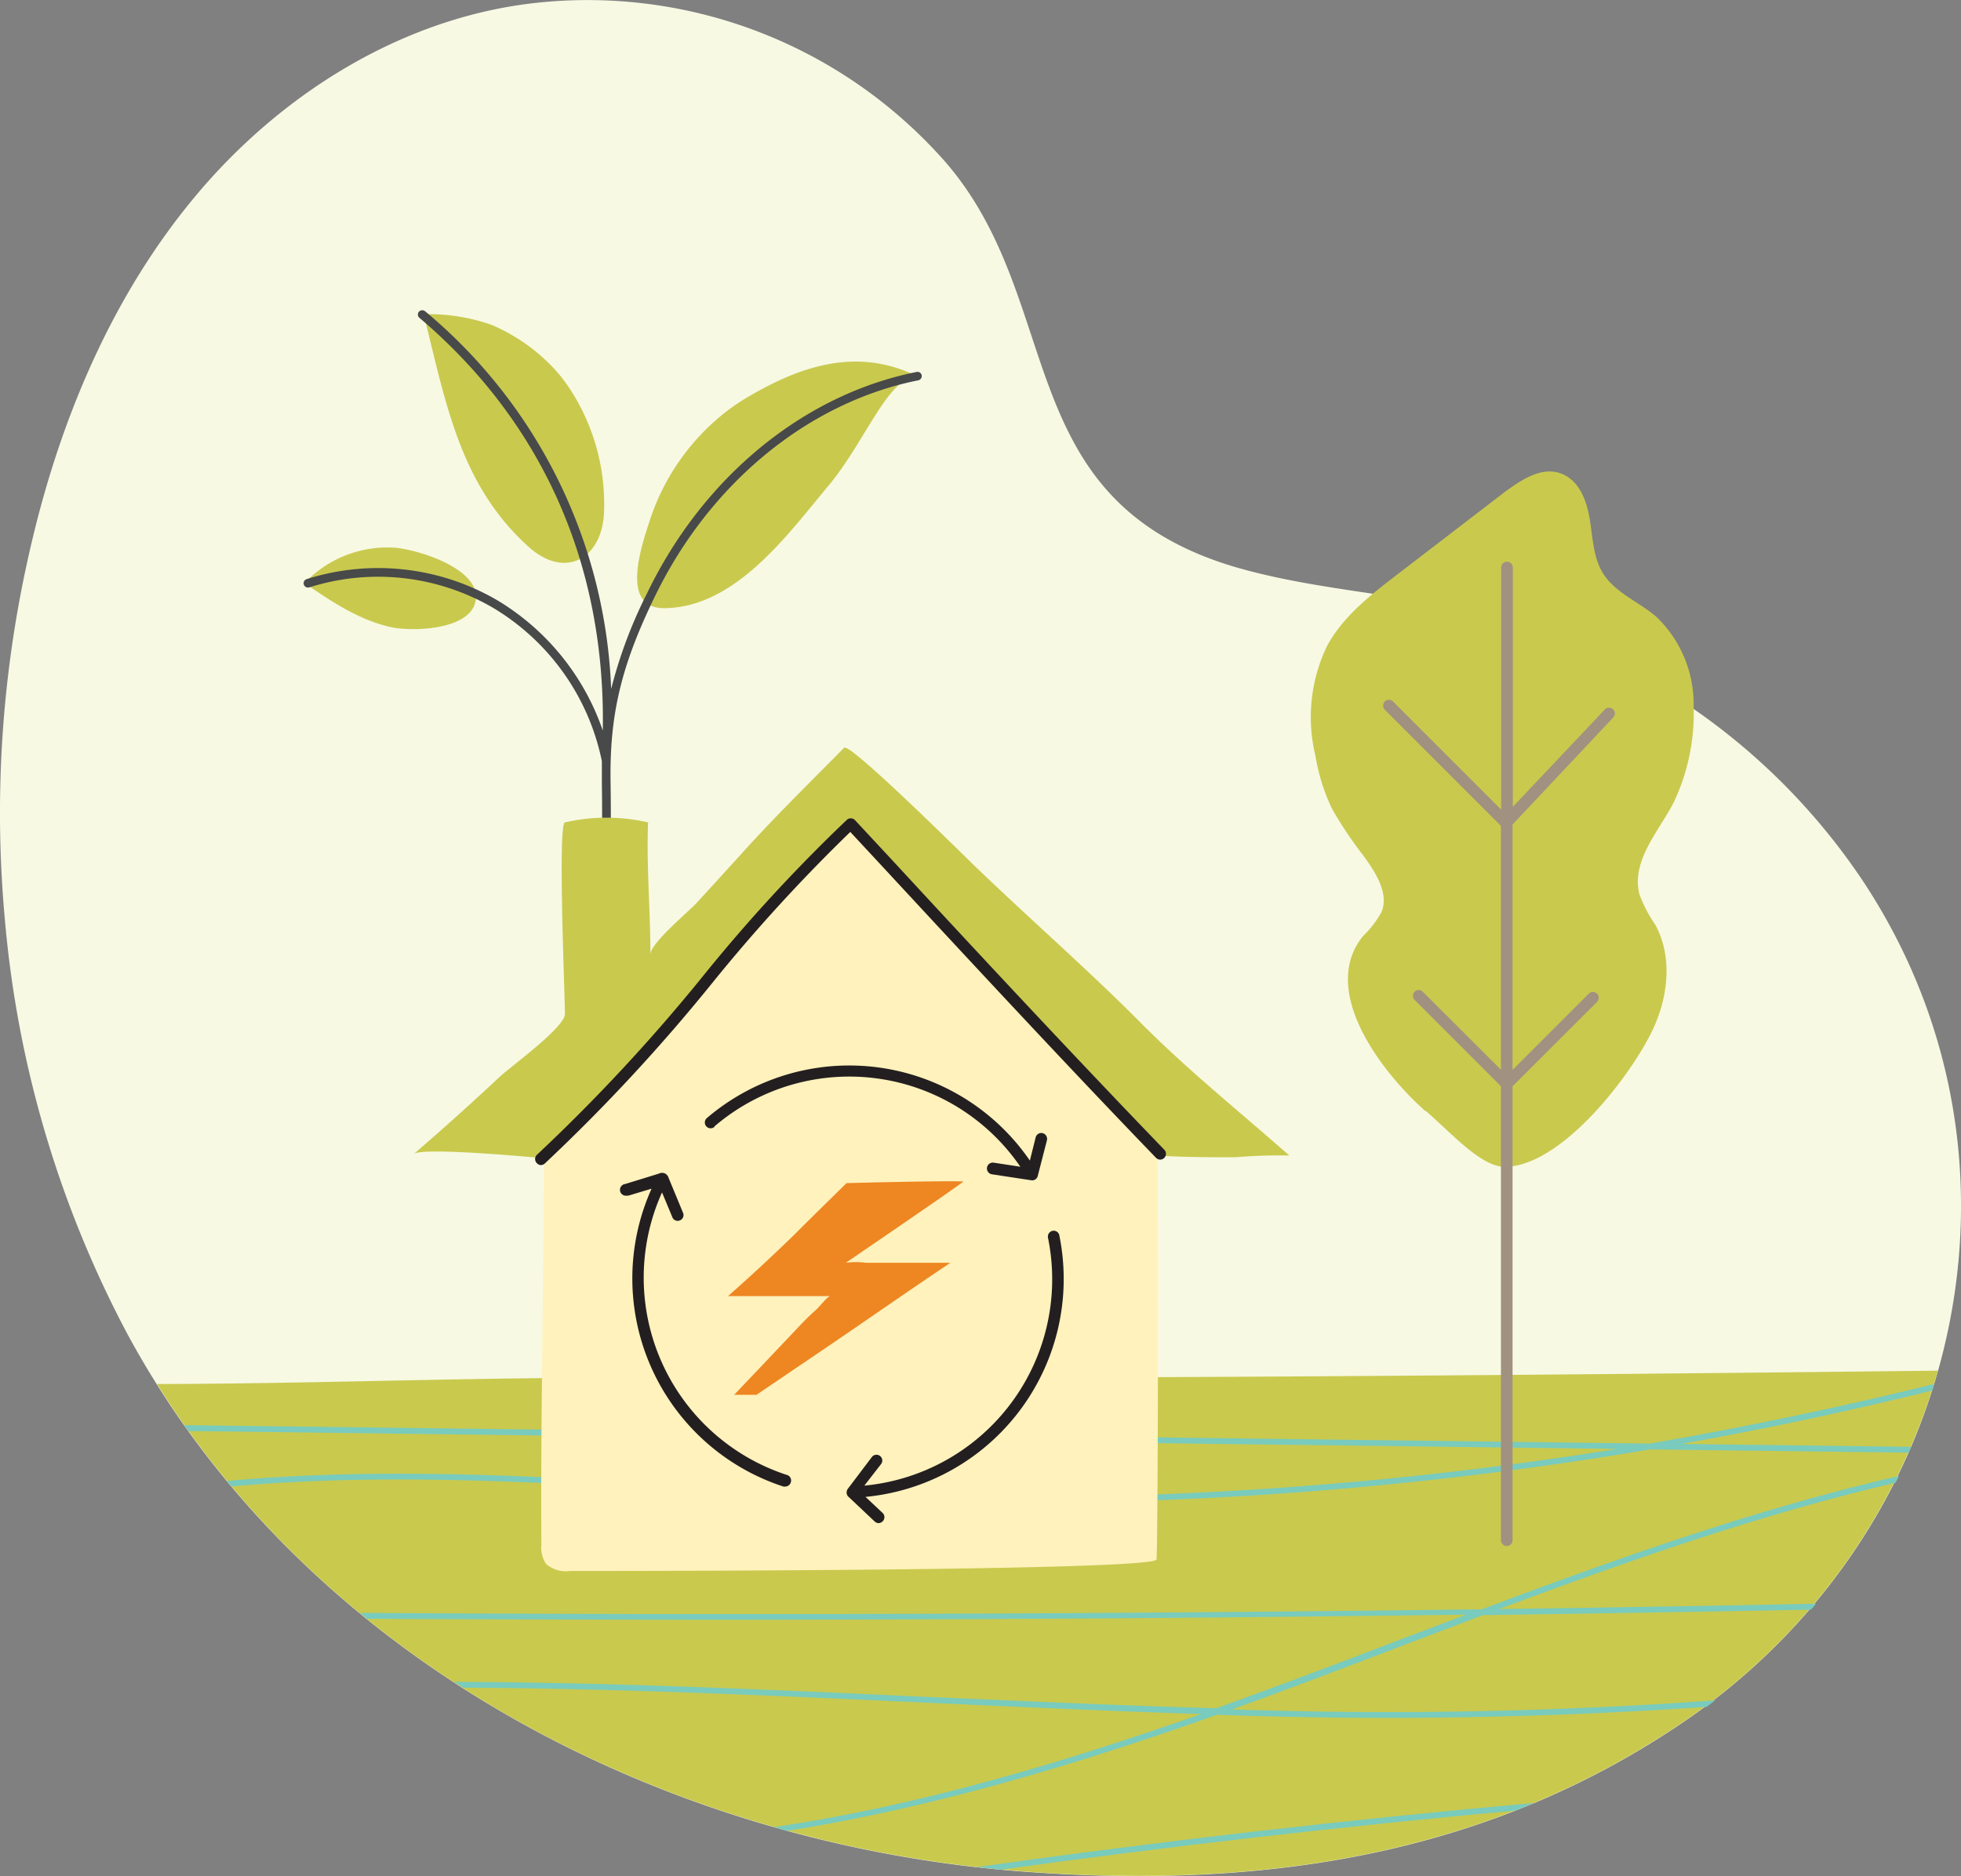 <svg xmlns="http://www.w3.org/2000/svg" viewBox="0 0 168.84 161.55"><rect x="0" y="0" width="168.84" height="161.55" fill="#808080" stroke="none"/><defs><style>.cls-1{fill:#f7f9e3;}.cls-2{fill:#c9c94e;}.cls-3{fill:#79cbbd;}.cls-4{fill:#484949;}.cls-5{fill:#fff2bc;}.cls-6{fill:#231f20;}.cls-7{fill:#a19180;}.cls-8{fill:#ee8622;}</style></defs><title>Fichier 20</title><g id="Calque_2" data-name="Calque 2"><g id="Energy_efficient_home"><path class="cls-1" d="M.44,79.41A93.15,93.15,0,0,0,11,114.93C26.22,143,57.42,159,88.53,161.2c20.31,1.46,39.48-1.39,56.44-12.93,23.79-16.2,31.44-48.2,15.43-72.4a55.49,55.49,0,0,0-33.07-23.11c-7-1.67-14.32-1.95-21.21-4-19.71-6-14-23.55-25.51-35.68A41,41,0,0,0,46.51.21C35,1.35,24.45,7.85,17,16.68S5,36.51,2.48,47.78A100.69,100.69,0,0,0,.44,79.41Z"/><path class="cls-2" d="M54,118.64H52.74c-13.15,0-26.12.52-39.22.54,15.93,25.44,45.51,39.9,75,42,20.31,1.46,39.48-1.39,56.44-12.93a54.67,54.67,0,0,0,21.89-30.22C129.21,118.46,91.59,118.74,54,118.64Z"/><path class="cls-3" d="M31,138.89l.61.51q14.46.07,29,.08,32.78,0,65.61-.44l-5.62,2.13q-4.69,1.8-9.38,3.55c-2.16.8-4.33,1.6-6.51,2.38-8.53-.24-17-.64-25.44-1-13.24-.61-26.7-1.23-40.17-1.27l.78.5c13.2.06,26.39.67,39.37,1.27,8,.36,16.06.74,24.16,1-12,4.22-24.32,7.89-36.79,9.74l1.16.32c12.56-2,25-5.74,37-10a400.68,400.68,0,0,0,42.16-.68l.74-.56a392.84,392.84,0,0,1-41.61.78c1.78-.64,3.56-1.29,5.32-1.95q4.68-1.75,9.38-3.55l6.91-2.62q14.15-.2,28.25-.47l.43-.51q-13.64.27-27.29.46c11.15-4.17,22.52-8.16,34.14-10.88.1-.19.2-.38.29-.58-12.24,2.83-24.2,7.07-35.91,11.48C95.32,139,63,139.09,31,138.89Z"/><path class="cls-3" d="M166.52,119.18q-12.15,3-24.48,5.13L15.87,122.72l.36.51,123,1.54a328.45,328.45,0,0,1-64.36,3.93c-5.16-.19-10.43-.5-15.52-.81-13.13-.78-26.59-1.58-39.8-.36l.39.47c13.07-1.18,26.38-.38,39.38.39,5.1.31,10.37.62,15.53.81a329.63,329.63,0,0,0,67.23-4.39l22.25.28c.08-.17.15-.33.22-.5l-19.79-.25q10.86-1.94,21.6-4.6C166.41,119.56,166.47,119.37,166.52,119.18Z"/><path class="cls-3" d="M86.16,161q22.11-3.06,44.32-5.09l1.59-.65q-24,2.14-48,5.52Z"/><path class="cls-2" d="M64.17,34.32c5-3,9.84-4.4,14.9-1.87-2.53-.22-4.51,5.5-7.72,9.35-3.54,4.23-8,10.49-14.12,10.57-3.9.05-2-5.37-1.21-7.78a19.55,19.55,0,0,1,6.63-9.24A16.91,16.91,0,0,1,64.17,34.32Z"/><path class="cls-2" d="M48.17,32.27a15.56,15.56,0,0,1,1,1.38A18.13,18.13,0,0,1,52,44.25c-.22,3.87-3.35,5.68-6.52,2.81-5.87-5.32-7.09-12.32-9-20a16.22,16.22,0,0,1,5.85.92A15.77,15.77,0,0,1,48.17,32.27Z"/><path class="cls-2" d="M33.91,47.16a9.83,9.83,0,0,0-7.69,3.05c2.32,1.59,4.72,3.2,7.47,3.8,1.8.39,7,.27,7.28-2.42S35.82,47.28,33.91,47.16Z"/><path class="cls-4" d="M79.36,32.32a.37.37,0,0,0-.44-.29c-9.68,1.93-18.34,9-23.18,19a40,40,0,0,0-3.12,8.3,44.52,44.52,0,0,0-16-32.51.39.39,0,0,0-.53,0,.37.37,0,0,0,0,.53c10.62,9,16.06,21.29,15.81,35.56a21.06,21.06,0,0,0-9-11.17,20.36,20.36,0,0,0-16.5-1.87.37.37,0,0,0-.24.47.38.38,0,0,0,.47.24,19.63,19.63,0,0,1,15.89,1.8,20.06,20.06,0,0,1,9.3,13.16h0c0,.62,0,1.26,0,1.92.05,2.86,0,6.3,0,9.63s0,6.76,0,9.63a.38.38,0,0,0,.38.37h0a.37.37,0,0,0,.37-.38c0-2.86,0-6.29,0-9.62s.05-6.78,0-9.65c-.1-5.88.9-10.1,3.84-16.13,4.73-9.73,13.2-16.67,22.65-18.56A.38.38,0,0,0,79.36,32.32Z"/><path class="cls-5" d="M46.84,99.7S41.7,97.56,41,98.18C43.48,96,70.42,71,73.23,68.13c.49-.47,28.12,26.07,32.42,29.83-.18-.15-3.74,1.68-6,1.54.09,0,.07,31.95-.07,34.78,0,1-46.52,1-50.5,1a2.58,2.58,0,0,1-2.06-.6,2.51,2.51,0,0,1-.41-1.66C46.54,121.9,46.81,110.83,46.84,99.7Z"/><path class="cls-2" d="M98.23,88.09c-4.63-4.66-9.62-9-14.36-13.57-.71-.68-10.7-10.6-11.19-10.13C69.87,67.24,67,70.05,64.31,73Q62.17,75.36,60,77.73c-.7.77-4,3.49-4,4.46,0-3.8-.35-7.57-.2-11.37a15.88,15.88,0,0,0-7.16,0c-.63.15,0,14.87,0,16.49,0,1.17-4.71,4.56-5.63,5.43q-3.62,3.39-7.38,6.63c.67-.58,9.55.21,10.93.35C56,90.83,65.1,78.34,73.23,71c8.28,8.89,19.11,20.33,27,28.54,2.06.11,4.12.12,6.18.11A45.3,45.3,0,0,1,111,99.5C106.74,95.74,102.25,92.14,98.23,88.09Z"/><path class="cls-6" d="M61.51,97a17.85,17.85,0,0,1,26.34,3.47l-2.29-.35a.5.5,0,1,0-.16,1l3.42.52a.49.49,0,0,0,.53-.38l.79-3.07a.51.51,0,0,0-.36-.61.5.5,0,0,0-.61.36l-.5,2a18.86,18.86,0,0,0-27.81-3.66.5.5,0,1,0,.65.76Z"/><path class="cls-6" d="M91.21,106.38a.5.5,0,0,0-.59-.39.51.51,0,0,0-.39.59,17.85,17.85,0,0,1-15.81,21.35l1.42-1.83a.5.5,0,1,0-.79-.61L73,128.2a.53.53,0,0,0,0,.64l0,0,2.31,2.18a.51.51,0,0,0,.34.14A.52.52,0,0,0,76,131a.5.5,0,0,0,0-.71l-1.48-1.39a18.85,18.85,0,0,0,16.68-22.55Z"/><path class="cls-6" d="M67.72,127A17.87,17.87,0,0,1,57,102.68l.89,2.14a.49.49,0,0,0,.65.27.49.49,0,0,0,.27-.65l-1.31-3.17h0v0h0v0l-.06-.07h0A.52.52,0,0,0,57,101a.44.44,0,0,0-.26.06l-2.93.9a.5.5,0,0,0,.15,1l.14,0,2-.6a18.85,18.85,0,0,0,11.35,25.65.39.39,0,0,0,.15,0,.5.5,0,0,0,.48-.34A.5.5,0,0,0,67.72,127Z"/><path class="cls-6" d="M46.59,100.33a.51.51,0,0,1-.37-.17.5.5,0,0,1,0-.71A153.85,153.85,0,0,0,60.57,84,140,140,0,0,1,72.9,70.61a.5.5,0,0,1,.7,0l3.46,3.72C85.06,83,93.33,91.84,100.24,99a.5.5,0,0,1,0,.71.49.49,0,0,1-.7,0C92.6,92.53,84.33,83.64,76.33,75l-3.12-3.36a145.09,145.09,0,0,0-11.88,13,154.59,154.59,0,0,1-14.4,15.53A.55.55,0,0,1,46.59,100.33Z"/><path class="cls-2" d="M122.73,95.68c-3.58-3.15-9.25-10.29-5.37-15.08a8.68,8.68,0,0,0,1.6-2.09c.66-1.68-.65-3.54-1.58-4.84a33.34,33.34,0,0,1-2.71-4.06,16.9,16.9,0,0,1-1.41-4.51,14.14,14.14,0,0,1,1-9.48c1.39-2.56,3.76-4.4,6.07-6.17l9.22-7.08c1.38-1,3.07-2.17,4.72-1.64s2.31,2.28,2.59,3.89.29,3.35,1.15,4.74c1.06,1.7,3.11,2.46,4.63,3.78a10.43,10.43,0,0,1,3.18,7.71A17.87,17.87,0,0,1,144.15,69c-1.17,2.39-3.75,5.07-3,8a11.57,11.57,0,0,0,1.37,2.63c1.57,2.89,1.08,6.54-.43,9.46-2,3.94-7.67,11.22-12.42,11.39-2.07.08-4.58-2.79-6.87-4.78Z"/><path class="cls-7" d="M138.89,61.79a.49.49,0,0,0,0-.7.5.5,0,0,0-.71,0l-7.93,8.39V48.87a.5.5,0,0,0-.5-.5.5.5,0,0,0-.5.5V69.72l-9.31-9.31a.5.5,0,0,0-.71,0,.51.51,0,0,0,0,.71l10,10v21L122.5,85.4a.48.48,0,0,0-.7,0,.5.5,0,0,0,0,.71l7.43,7.43v39.09a.5.5,0,0,0,.5.5.5.5,0,0,0,.5-.5V93.54l7.27-7.26a.5.5,0,0,0-.71-.71l-6.56,6.56V71Z"/><path class="cls-8" d="M74.56,108.74a6.73,6.73,0,0,0-1.73,0c1.67-1.15,8.7-5.93,10.13-7-1.77-.08-10.07.14-10.07.14S69.7,105,68.4,106.31q-2.79,2.72-5.72,5.3h1.4l7.4,0c-.21,0-1,1-1.22,1.18-.45.4-.89.83-1.32,1.28l-3.06,3.23-2.67,2.81h1.92l.21-.14,5.59-3.79c3.65-2.47,7.25-5,10.9-7.44l-4.79,0Z"/></g></g></svg>
